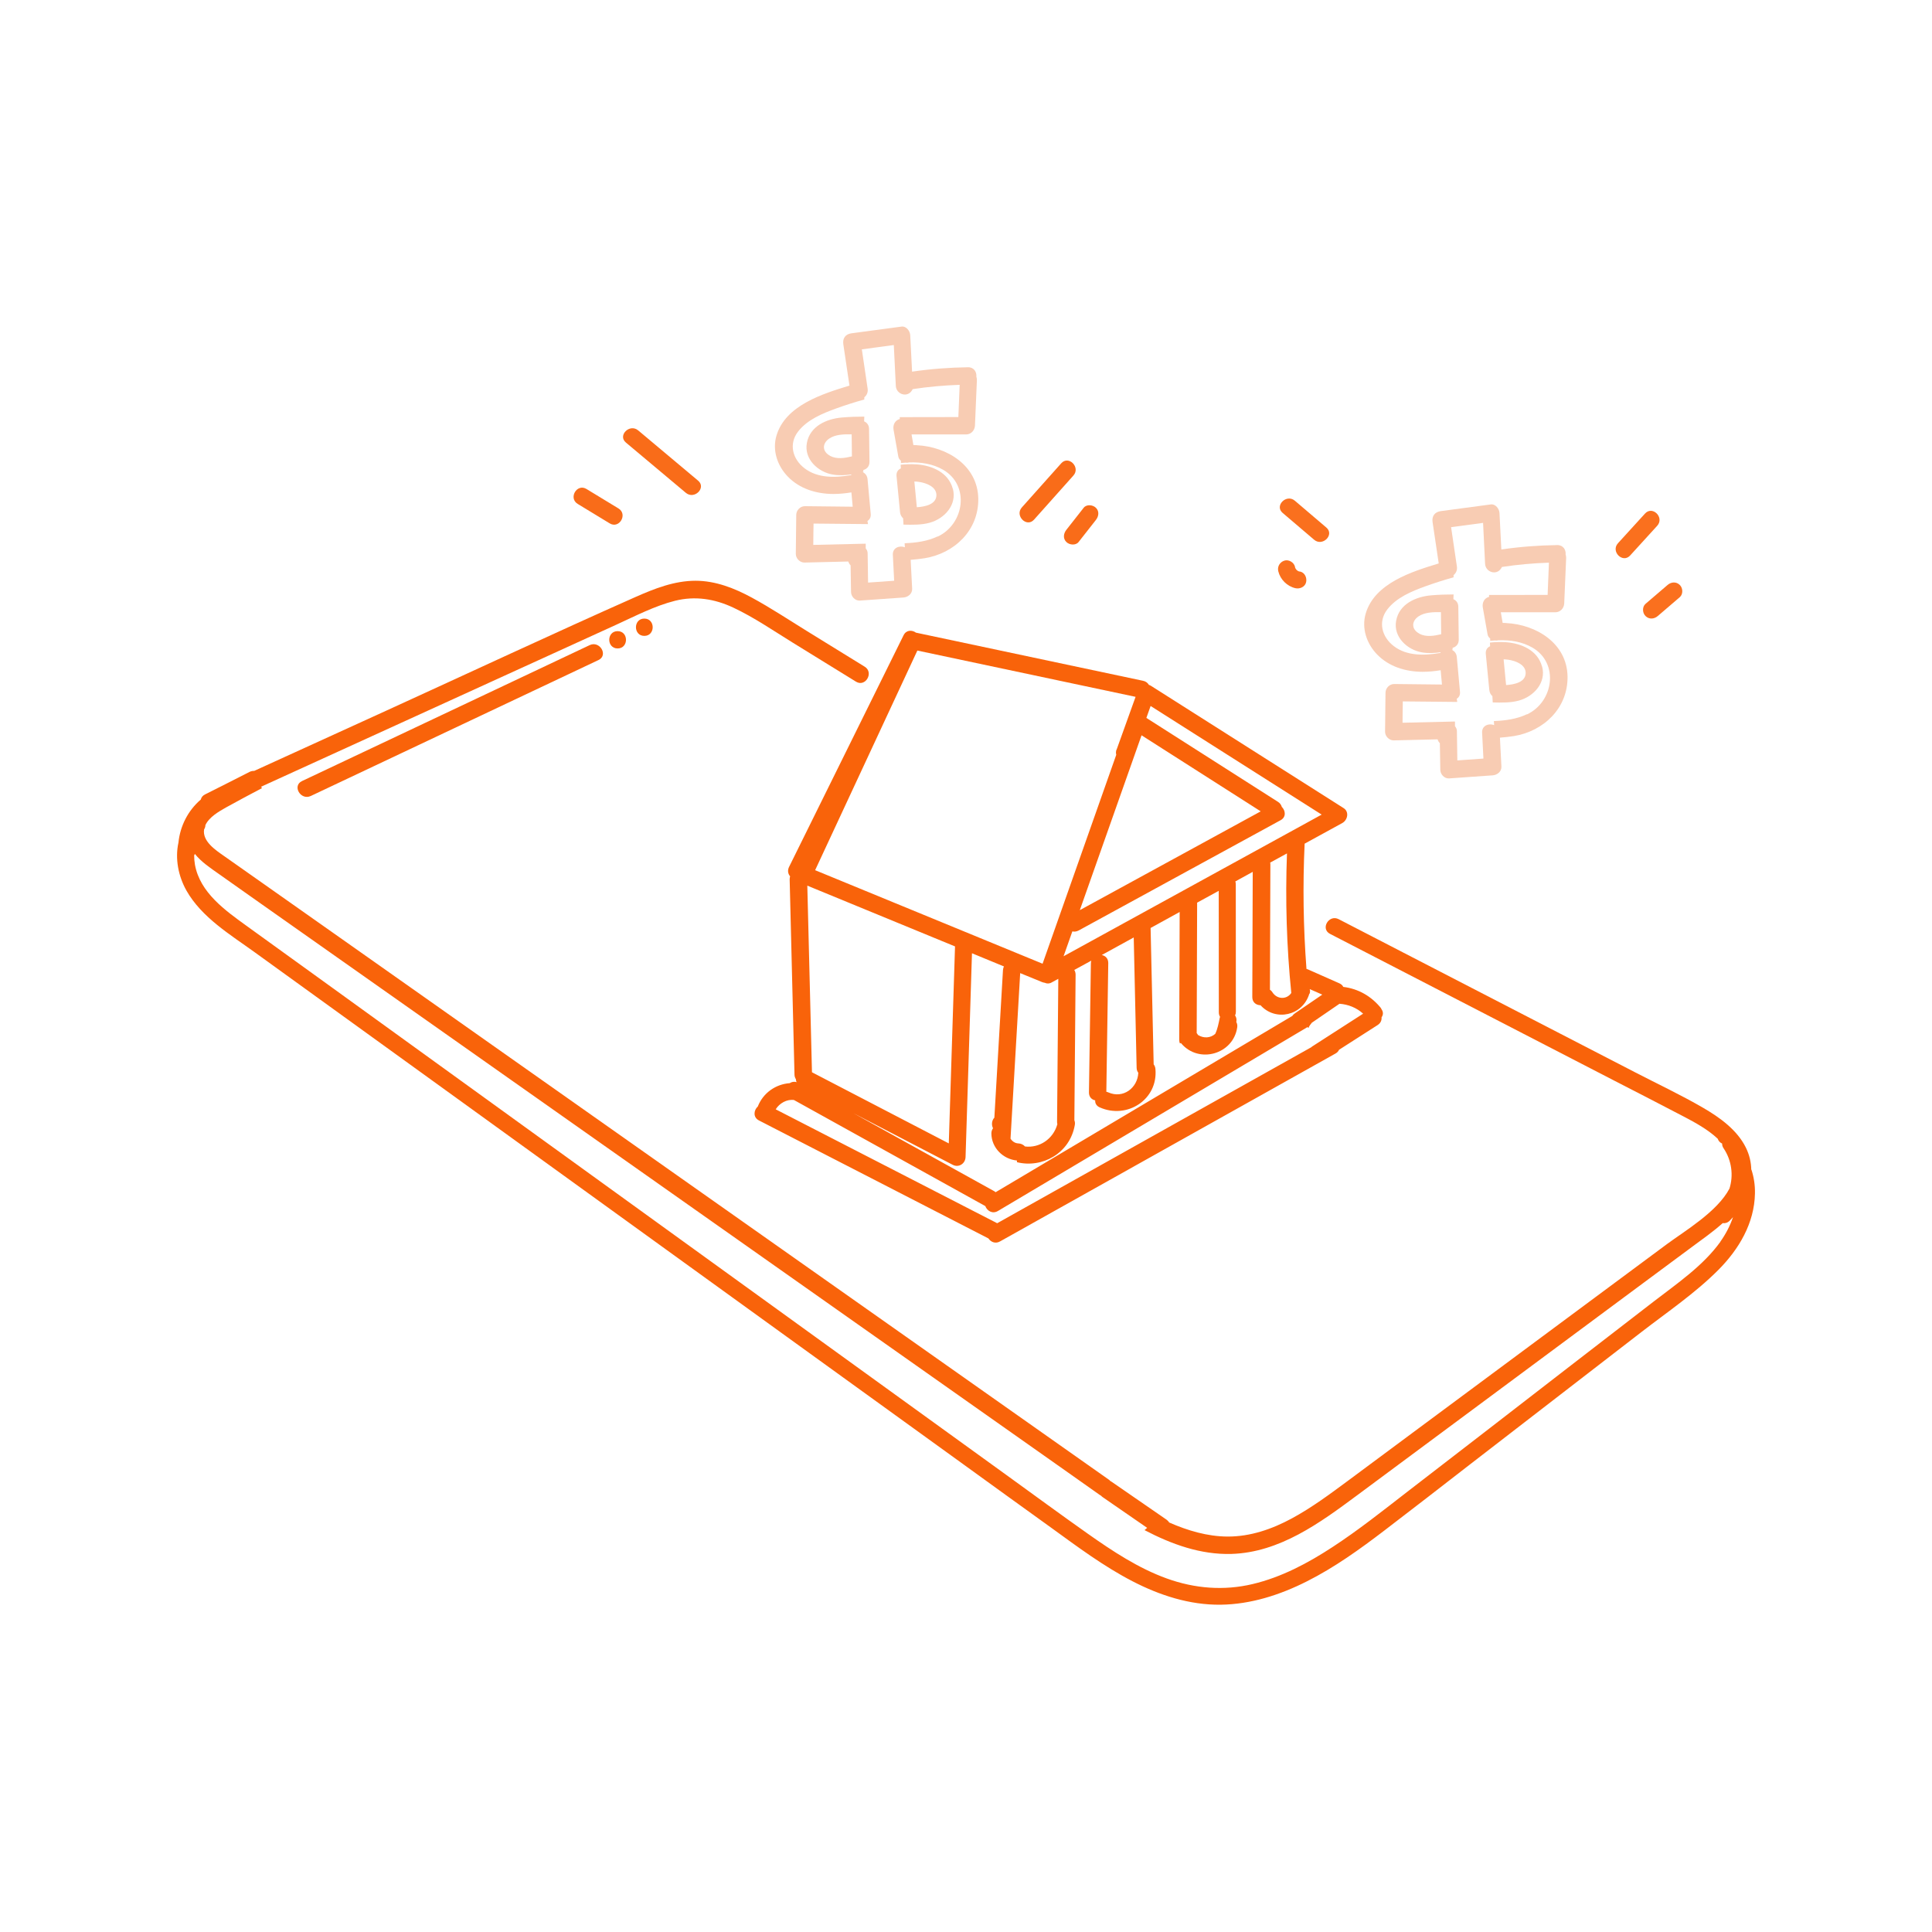 <?xml version="1.0" encoding="UTF-8"?>
<svg xmlns="http://www.w3.org/2000/svg" id="Layer_1" data-name="Layer 1" viewBox="0 0 220 220">
  <defs>
    <style>
      .cls-1 {
        fill: #f8ccb3;
      }

      .cls-2 {
        fill: #f96c19;
      }

      .cls-3 {
        fill: #fa701e;
      }

      .cls-4 {
        fill: #f9630a;
      }
    </style>
  </defs>
  <path class="cls-4" d="M157.29,114.84c-1.11-1.39-2.6-2.25-4.33-2.46-.08-.17-.22-.31-.45-.41-1.2-.53-2.4-1.06-3.59-1.59-.05-.02-.1-.04-.15-.05-.36-4.74-.43-9.5-.21-14.26,1.43-.78,2.86-1.57,4.29-2.35.61-.34.81-1.28.15-1.7-7.31-4.64-14.62-9.28-21.93-13.92-.08-.05-.16-.09-.24-.11-.14-.23-.36-.41-.68-.47-8.62-1.83-17.23-3.65-25.85-5.48-.44-.32-1.1-.33-1.41.3-4.35,8.79-8.69,17.59-13.04,26.38-.2.41-.11.8.12,1.07-.03.1-.05.22-.05.35l.55,22.22c0,.21.07.39.16.53,0,.12.03.23.08.34-.29-.1-.57-.03-.78.11-1.61.12-3.03,1.11-3.64,2.66-.46.41-.57,1.23.14,1.59,8.71,4.48,17.41,8.95,26.12,13.43.27.4.79.65,1.33.34,12.73-7.13,25.46-14.26,38.19-21.39.21-.11.34-.27.41-.43,1.47-.94,2.93-1.88,4.4-2.82.35-.23.47-.56.44-.88.2-.27.23-.63-.05-.98ZM149.13,113.16c.06-.2.06-.37.01-.53.48.21.95.42,1.43.63-1.04.71-2.08,1.43-3.13,2.14-.12.09-.22.18-.29.29-11.26,6.69-22.52,13.38-33.78,20.07-.05-.05-.11-.09-.18-.13-5.34-2.96-10.67-5.92-16.01-8.87,3.77,1.96,7.54,3.92,11.31,5.88.69.36,1.44-.14,1.46-.89.24-7.73.49-15.47.73-23.2l3.64,1.5c-.06.12-.1.26-.11.42-.33,5.6-.65,11.2-.98,16.8-.3.31-.35.83-.15,1.21-.12.15-.19.35-.19.6.02,1.63,1.33,2.92,2.91,3.07,0,.06,0,.13,0,.19,2.84.71,6.02-.97,6.59-4.23.04-.21.01-.39-.05-.55.05-5.52.09-11.05.14-16.57,0-.22-.06-.4-.15-.54.65-.35,1.29-.71,1.94-1.06-.03.09-.05.2-.05.31-.07,4.9-.14,9.8-.22,14.7,0,.52.32.82.71.9-.02.32.13.63.52.8,3.1,1.38,6.66-.88,6.34-4.38-.02-.21-.09-.38-.2-.52-.12-5.18-.23-10.36-.35-15.53,1.1-.61,2.21-1.21,3.31-1.82-.02,4.76-.03,9.51-.05,14.27,0,.03,0,.07,0,.1v.2c0,.15.03.29.08.4.04-.02.08-.03.12-.05.02.02.03.04.05.07,2.01,2.32,5.89,1.21,6.35-1.83.04-.24,0-.45-.1-.63.06-.3,0-.55-.14-.75.06-.12.09-.26.09-.42,0-4.84,0-9.68-.01-14.52,0-.12-.02-.22-.05-.32.66-.36,1.32-.73,1.98-1.09-.02,4.75-.03,9.51-.05,14.26,0,.62.46.92.94.93,1.69,1.87,4.81,1.21,5.56-1.33ZM92.46,122.09c-.18-7.08-.35-14.16-.53-21.24,5.61,2.31,11.21,4.61,16.82,6.92-.24,7.48-.47,14.95-.71,22.43-5.19-2.7-10.39-5.4-15.58-8.1ZM120.41,127.99c-.47,1.74-2.08,2.76-3.69,2.56-.19-.21-.47-.34-.77-.35-.36-.01-.68-.23-.88-.54.37-6.28.73-12.57,1.1-18.85l2.49,1.02c.11.04.21.07.31.08.23.11.51.12.77-.03.26-.14.52-.28.77-.42-.05,5.42-.09,10.84-.14,16.27,0,.1.01.19.03.27ZM129.62,122.17c-.08,1.7-1.71,2.98-3.42,2.22-.07-.03-.15-.06-.22-.07.07-4.89.14-9.77.22-14.66,0-.53-.34-.83-.74-.91,1.21-.67,2.43-1.33,3.64-2,.11,4.95.22,9.89.33,14.84,0,.24.08.43.2.58ZM136.33,102.78l2.45-1.34c0,4.61,0,9.22.01,13.83,0,.21.05.38.14.52-.01.04-.03.08-.04.13-.12.59-.24,1.25-.51,1.81-.53.47-1.3.54-1.97.12-.04-.08-.08-.15-.14-.21.02-4.95.03-9.9.05-14.85,0,0,0,0,0,0ZM144.63,98.23c.64-.35,1.28-.7,1.92-1.05-.2,5.3-.04,10.6.49,15.88,0,0,0,0,0,.01-.5.76-1.61.76-2.15-.08-.08-.13-.18-.22-.28-.29l.05-14.23c0-.08,0-.16-.02-.23ZM131.02,80.39c6.49,4.12,12.99,8.25,19.48,12.37-9.8,5.38-19.6,10.75-29.39,16.13.33-.94.66-1.88,1-2.83.22.05.46.03.71-.1,7.67-4.19,15.34-8.37,23-12.56.67-.36.56-1.11.14-1.52-.06-.22-.2-.42-.43-.57-5-3.19-9.99-6.38-14.99-9.56.16-.45.32-.9.48-1.35ZM143.56,92.39c-6.87,3.75-13.73,7.5-20.6,11.25,2.34-6.64,4.68-13.27,7.03-19.91,4.52,2.89,9.05,5.77,13.57,8.66ZM127.14,85.35c-.08.22-.08.42-.03.6-2.8,7.93-5.6,15.86-8.39,23.79-8.63-3.55-17.27-7.1-25.9-10.65l11.64-25.01c8.28,1.76,16.57,3.51,24.85,5.27-.72,2-1.44,4.01-2.16,6.01ZM149.5,119.11c-.07.04-.13.09-.18.14-11.92,6.68-23.85,13.36-35.77,20.04-8.41-4.32-16.81-8.65-25.22-12.97.43-.69,1.26-1.17,2.08-1.06,0,0,0,0,0,0,7.26,4.03,14.53,8.05,21.79,12.08.19.53.8.93,1.43.56,11.75-6.98,23.5-13.96,35.25-20.94.04.03.08.06.13.08.03-.11.09-.21.17-.32.06-.09.13-.17.2-.26l3.15-2.16c1,.07,1.96.46,2.69,1.13l-5.7,3.67Z"></path>
  <path class="cls-4" d="M199.42,133.23c-.01-.87-.21-1.73-.62-2.56-.99-2-2.95-3.41-4.84-4.51-2.51-1.46-5.17-2.71-7.76-4.05-2.84-1.47-5.68-2.93-8.52-4.4l-16.88-8.72c-2.79-1.44-5.57-2.88-8.36-4.32-1.12-.58-2.11,1.09-.99,1.67,10.78,5.57,21.56,11.14,32.34,16.7,2.65,1.37,5.31,2.72,7.95,4.11,1.32.69,2.74,1.47,3.86,2.52.08.24.25.44.5.55,0,.17.04.36.17.54.92,1.37,1.14,3.07.67,4.58-1.39,2.65-5.11,4.84-7.11,6.32-9.68,7.18-19.36,14.36-29.04,21.54-2.41,1.79-4.82,3.57-7.22,5.36-2.08,1.54-4.17,3.1-6.46,4.34-2.25,1.22-4.72,2.08-7.32,2.07-2.31-.01-4.55-.68-6.65-1.6-.07-.12-.17-.22-.3-.32l-6.26-4.32c-.05-.04-.1-.06-.15-.09-.05-.06-.11-.11-.18-.16-11.7-8.25-23.4-16.49-35.1-24.74-11.7-8.25-23.4-16.49-35.1-24.74-5.8-4.09-11.6-8.18-17.4-12.27-2.92-2.06-5.85-4.12-8.77-6.18-1.46-1.03-2.93-2.06-4.39-3.09-.94-.66-2.46-1.66-2.25-3.01.1-.16.15-.33.15-.49.42-.92,1.53-1.55,2.34-2.01,1.36-.76,2.74-1.48,4.11-2.21-.04-.05-.08-.1-.12-.15,8.93-4.07,17.86-8.14,26.79-12.22,4.56-2.08,9.12-4.16,13.68-6.24,2.17-.99,4.35-2.13,6.68-2.72,2.29-.57,4.49-.22,6.61.77,2.39,1.12,4.6,2.65,6.84,4.03,2.38,1.47,4.76,2.94,7.15,4.41,1.08.67,2.07-1.04,1-1.7-2.18-1.35-4.37-2.69-6.55-4.04-2.09-1.29-4.15-2.66-6.31-3.83-1.97-1.07-4.13-1.92-6.41-1.92-2.4,0-4.66.89-6.81,1.84-9.51,4.22-18.95,8.64-28.42,12.96-5.01,2.28-10.01,4.56-15.02,6.85-.16,0-.34.02-.52.11-1.69.86-3.38,1.72-5.08,2.57-.28.14-.43.35-.48.58-1.46,1.25-2.36,3.02-2.55,4.91-.4,1.82-.02,3.8.91,5.46,1.74,3.07,5,5.02,7.78,7.03,6.71,4.85,13.42,9.7,20.14,14.55,13.47,9.74,26.94,19.47,40.42,29.21,6.71,4.85,13.42,9.7,20.14,14.55,3.33,2.41,6.66,4.82,10,7.22,2.98,2.16,5.95,4.38,9.23,6.08,3.11,1.61,6.51,2.72,10.05,2.68,3.45-.04,6.78-1.12,9.83-2.66,3.14-1.58,6.02-3.65,8.81-5.78,3.24-2.47,6.46-4.98,9.69-7.48,6.54-5.05,13.08-10.1,19.62-15.15,2.94-2.27,6.1-4.41,8.73-7.05,2.34-2.35,4.11-5.32,4.17-8.71.02-.94-.12-1.86-.41-2.74ZM195.92,141.38c-1.98,2.76-4.93,4.76-7.59,6.81-6.26,4.83-12.52,9.66-18.77,14.5-3.11,2.4-6.21,4.8-9.32,7.19-2.78,2.15-5.54,4.35-8.48,6.27-2.81,1.84-5.83,3.45-9.12,4.23-3.28.78-6.6.51-9.76-.63-3.25-1.17-6.18-3.11-8.99-5.09-3.12-2.2-6.19-4.46-9.29-6.7-6.37-4.61-12.75-9.21-19.12-13.82-12.84-9.28-25.69-18.57-38.53-27.85-6.37-4.61-12.75-9.21-19.12-13.82-3.24-2.34-6.47-4.68-9.71-7.01-2.45-1.77-5.34-3.8-5.92-6.99-.06-.35-.09-.71-.09-1.06.03-.05.06-.11.08-.17.74.92,1.78,1.61,2.73,2.28,1.51,1.07,3.02,2.13,4.53,3.2,6.09,4.29,12.19,8.59,18.28,12.88,12.14,8.55,24.28,17.11,36.41,25.66,12.19,8.59,24.37,17.18,36.56,25.77,1.51,1.07,3.02,2.13,4.53,3.2.05.04.1.06.15.09.05.06.11.11.18.16,1.69,1.17,3.38,2.33,5.07,3.5-.1.09-.2.17-.3.26,3.09,1.61,6.38,2.81,9.9,2.71,5.5-.17,10.08-3.54,14.3-6.67,10.15-7.53,20.3-15.06,30.45-22.59,2.55-1.89,5.1-3.78,7.65-5.67,1.19-.88,2.43-1.75,3.54-2.74.26.04.54-.03.79-.27.13-.13.26-.27.38-.41-.34,1.01-.85,1.97-1.46,2.82Z"></path>
  <path class="cls-4" d="M67.15,73.46c-10.92,5.16-21.84,10.32-32.76,15.48-1.15.54-.15,2.24,1,1.7,10.92-5.16,21.84-10.32,32.76-15.48,1.15-.54.15-2.24-1-1.7Z"></path>
  <path class="cls-4" d="M70.33,71.87c-1.27,0-1.27,1.97,0,1.97s1.27-1.97,0-1.97Z"></path>
  <path class="cls-4" d="M73.37,70.44c-1.27,0-1.27,1.97,0,1.97s1.27-1.97,0-1.97Z"></path>
  <path class="cls-1" d="M175.59,75.89c-.5-1.85-2.36-2.63-4.1-2.76-.61-.04-1.23-.02-1.83.04,0,.14.01.28.02.42-.31.13-.53.42-.49.87.13,1.37.27,2.75.4,4.12.03.3.17.53.35.69.01.24.02.48.04.72,1,.02,2.04.05,3-.22,1.68-.47,3.12-2.04,2.62-3.88ZM171.5,78c-.09-.97-.19-1.95-.28-2.92.19,0,.37.02.56.05.77.11,1.97.54,1.95,1.52-.02,1.04-1.29,1.3-2.23,1.36Z"></path>
  <path class="cls-1" d="M171.48,70.94c-.12,0-.25,0-.37-.01-.07-.4-.14-.81-.21-1.21h6.23c.55-.01.96-.46.99-1,.07-1.73.14-3.45.22-5.18,0-.15-.02-.28-.06-.4.05-.52-.27-1.08-.95-1.07-2.13.03-4.26.19-6.37.5-.07-1.38-.14-2.76-.21-4.14-.02-.48-.44-1.06-.99-.99-1.89.25-3.79.51-5.68.76-.69.09-1.05.55-.95,1.25.23,1.57.46,3.14.7,4.71-3.06.93-7.29,2.25-8.31,5.69-.5,1.68.1,3.44,1.29,4.67,1.35,1.4,3.26,1.97,5.17,1.98.7,0,1.39-.07,2.07-.18.05.54.1,1.09.15,1.63l-5.44-.06c-.54,0-.98.46-.99.99-.02,1.48-.03,2.96-.05,4.44,0,.52.46,1,.99.99,1.66-.04,3.32-.08,4.99-.12.05.17.14.32.26.44.02,1.01.03,2.01.05,3.02,0,.51.45,1.02.99.99,1.66-.12,3.32-.23,4.98-.35.51-.04,1.01-.42.99-.99-.06-1.1-.11-2.2-.17-3.3.53-.04,1.05-.1,1.58-.18,3.4-.55,6.17-3.18,6.12-6.78-.06-3.77-3.54-5.92-6.99-6.09ZM161.62,72.15c-.9-.48-.92-1.38-.11-1.95.7-.48,1.66-.51,2.57-.49.01.84.02,1.67.03,2.51-.84.2-1.74.34-2.49-.06ZM173.85,81.34c-1.13.54-2.43.72-3.74.77.01.15.02.3.03.46-.6-.24-1.41.04-1.37.86.05.98.1,1.97.15,2.95l-2.97.21c-.02-1.11-.03-2.22-.05-3.33,0-.22-.09-.41-.22-.57,0-.18,0-.35,0-.53-1.99.05-3.98.1-5.97.14,0-.81.02-1.62.03-2.43,2.07.02,4.13.04,6.2.06-.02-.12-.04-.24-.06-.36.25-.15.41-.42.37-.81-.12-1.31-.24-2.63-.36-3.94-.03-.37-.23-.63-.48-.78,0,0,0,0,0,0,0,0,0,0,0,0-.03-.02-.06-.03-.09-.05.03,0,.06-.01.09-.02,0-.07,0-.14,0-.2.38-.1.7-.4.7-.92-.02-1.25-.03-2.51-.05-3.76,0-.44-.25-.73-.56-.86,0-.18.01-.36.02-.54-.85,0-1.7.03-2.54.1-1.75.15-3.65.98-4,2.9-.34,1.84,1.27,3.32,2.96,3.6.7.12,1.41.08,2.12-.02-.02.02-.03.05-.04.08-1.81.31-3.81.37-5.31-.78-1.36-1.04-1.82-2.77-.73-4.18,1.04-1.35,2.79-2.07,4.34-2.63,1.05-.38,2.12-.72,3.2-1.02,0-.08,0-.16,0-.25.27-.22.44-.55.38-.98-.22-1.49-.44-2.99-.66-4.48,1.21-.16,2.43-.33,3.64-.49.08,1.55.15,3.1.23,4.66.05.96,1.32,1.37,1.84.5.03-.05.05-.09.08-.14,1.77-.27,3.56-.43,5.35-.49l-.15,3.67c-2.07,0-4.14,0-6.22.01-.15,0-.3,0-.45,0,0,.07,0,.15,0,.22,0,0-.01,0-.02,0-.55.15-.78.69-.69,1.21.18,1.02.36,2.03.54,3.05.03.2.15.36.3.48,0,.09,0,.18,0,.27.17-.02.34-.04.51-.05.14.02.27.02.4-.02,0,0,.01,0,.02,0,1.35-.05,2.7.15,3.89.84,3.04,1.77,2.41,6.15-.61,7.59Z"></path>
  <path class="cls-3" d="M187.32,58.48c-1.03,1.13-2.05,2.25-3.08,3.38-.85.94.54,2.33,1.39,1.39,1.03-1.13,2.05-2.25,3.08-3.38.85-.94-.54-2.33-1.39-1.39Z"></path>
  <path class="cls-3" d="M191.28,66.61c-.4-.4-.99-.35-1.39,0-.84.72-1.67,1.43-2.51,2.15-.4.35-.36,1.04,0,1.39.4.4.99.35,1.39,0,.84-.72,1.67-1.43,2.51-2.15.4-.35.36-1.04,0-1.39Z"></path>
  <path class="cls-3" d="M151.03,60.07l-3.58-3.05c-.96-.82-2.36.57-1.39,1.39,1.19,1.02,2.39,2.03,3.58,3.05.96.82,2.36-.57,1.39-1.39Z"></path>
  <g>
    <polygon class="cls-3" points="147.84 65.05 147.83 65.04 147.84 65.05 147.84 65.05"></polygon>
    <path class="cls-3" d="M148.01,65.09s-.11-.03-.17-.05c.04.02.09.05,0,0-.02,0-.03-.01-.03-.01,0,0,.01,0,.03,0,0,0-.01,0-.02-.01-.02,0-.05-.02-.08-.04,0,0,0,0-.01-.01-.03-.02-.05-.05-.08-.07,0,0-.02-.03-.04-.04-.02-.03-.06-.08-.07-.1-.02-.03-.04-.06-.05-.09,0-.01-.01-.02-.01-.03,0-.04-.02-.09-.02-.11-.12-.5-.72-.85-1.21-.69-.52.17-.82.68-.69,1.21.23.94,1.01,1.72,1.96,1.93.5.11,1.09-.15,1.21-.69.11-.5-.15-1.09-.69-1.21Z"></path>
  </g>
  <path class="cls-1" d="M108.49,55.64c-.5-1.85-2.36-2.63-4.1-2.76-.61-.04-1.23-.02-1.83.04,0,.14.01.28.02.42-.31.13-.53.42-.49.87.13,1.37.27,2.75.4,4.12.03.3.17.53.35.69.01.24.02.48.04.72,1,.02,2.04.05,3-.22,1.68-.47,3.12-2.04,2.62-3.88ZM104.4,57.75c-.09-.97-.19-1.95-.28-2.92.19,0,.37.02.56.05.77.11,1.97.54,1.95,1.52-.02,1.04-1.29,1.3-2.23,1.36Z"></path>
  <path class="cls-1" d="M104.38,50.69c-.12,0-.25,0-.37-.01-.07-.4-.14-.81-.21-1.21h6.23c.55-.01.96-.46.99-1,.07-1.73.14-3.45.22-5.18,0-.15-.02-.28-.06-.4.05-.52-.27-1.08-.95-1.07-2.13.03-4.26.19-6.37.5-.07-1.38-.14-2.76-.21-4.14-.02-.48-.44-1.06-.99-.99-1.89.25-3.79.51-5.68.76-.69.09-1.05.55-.95,1.25.23,1.57.46,3.14.7,4.71-3.06.93-7.29,2.25-8.31,5.69-.5,1.68.1,3.44,1.29,4.67,1.35,1.4,3.26,1.97,5.17,1.98.7,0,1.39-.07,2.07-.18.05.54.1,1.09.15,1.63l-5.44-.06c-.54,0-.98.46-.99.99-.02,1.48-.03,2.96-.05,4.44,0,.52.46,1,.99.99,1.66-.04,3.32-.08,4.99-.12.05.17.14.32.26.44.02,1.01.03,2.01.05,3.02,0,.51.45,1.02.99.99,1.66-.12,3.32-.23,4.98-.35.51-.04,1.01-.42.99-.99-.06-1.1-.11-2.2-.17-3.3.53-.04,1.05-.1,1.58-.18,3.4-.55,6.17-3.18,6.12-6.78-.06-3.77-3.54-5.92-6.99-6.09ZM94.52,51.9c-.9-.48-.92-1.38-.11-1.95.7-.48,1.66-.51,2.57-.49.01.84.02,1.67.03,2.51-.84.2-1.74.34-2.49-.06ZM106.75,61.09c-1.13.54-2.43.72-3.74.77.01.15.02.3.03.46-.6-.24-1.41.04-1.37.86.05.98.1,1.97.15,2.95l-2.97.21c-.02-1.11-.03-2.22-.05-3.33,0-.22-.09-.41-.22-.57,0-.18,0-.35,0-.53-1.99.05-3.98.1-5.97.14,0-.81.02-1.62.03-2.43,2.07.02,4.13.04,6.2.06-.02-.12-.04-.24-.06-.36.25-.15.41-.42.37-.81-.12-1.31-.24-2.63-.36-3.94-.03-.37-.23-.63-.48-.78,0,0,0,0,0,0,0,0,0,0,0,0-.03-.02-.06-.03-.09-.05.03,0,.06-.01.09-.02,0-.07,0-.14,0-.2.38-.1.7-.4.7-.92-.02-1.25-.03-2.51-.05-3.76,0-.44-.25-.73-.56-.86,0-.18.01-.36.02-.54-.85,0-1.7.03-2.54.1-1.75.15-3.65.98-4,2.9-.34,1.84,1.27,3.32,2.96,3.6.7.12,1.41.08,2.12-.02-.02.02-.03.05-.04.08-1.81.31-3.81.37-5.31-.78-1.36-1.04-1.82-2.77-.73-4.18,1.04-1.35,2.79-2.07,4.34-2.63,1.05-.38,2.12-.72,3.2-1.02,0-.08,0-.16,0-.25.27-.22.44-.55.38-.98-.22-1.49-.44-2.99-.66-4.48,1.21-.16,2.43-.33,3.64-.49.08,1.55.15,3.1.23,4.66.05.96,1.32,1.37,1.84.5.03-.05.05-.09.08-.14,1.77-.27,3.56-.43,5.35-.49-.05,1.22-.1,2.45-.15,3.67-2.07,0-4.14,0-6.22.01-.15,0-.3,0-.45,0,0,.07,0,.15,0,.22,0,0-.01,0-.02,0-.55.15-.78.69-.69,1.21.18,1.02.36,2.03.54,3.05.03.2.15.36.3.48,0,.09,0,.18,0,.27.17-.02.34-.04.51-.05.14.02.27.02.4-.02,0,0,.01,0,.02,0,1.35-.05,2.7.15,3.89.84,3.04,1.77,2.41,6.15-.61,7.59Z"></path>
  <path class="cls-2" d="M79.49,54.73c-2.27-1.91-4.55-3.82-6.82-5.72-.97-.81-2.37.58-1.39,1.39l6.82,5.72c.97.81,2.37-.58,1.39-1.39Z"></path>
  <path class="cls-2" d="M70.43,57.9c-1.22-.74-2.43-1.48-3.65-2.22-1.09-.66-2.08,1.04-1,1.7,1.22.74,2.43,1.48,3.65,2.22,1.09.66,2.08-1.04,1-1.7Z"></path>
  <path class="cls-2" d="M120.84,52.76l-4.48,5.02c-.84.94.55,2.34,1.39,1.39,1.49-1.67,2.99-3.34,4.48-5.02.84-.94-.55-2.34-1.39-1.39Z"></path>
  <path class="cls-2" d="M124.79,57.82c-.34-.34-1.06-.42-1.39,0-.66.84-1.31,1.67-1.97,2.51-.33.42-.41.99,0,1.39.34.34,1.06.42,1.39,0,.66-.84,1.31-1.67,1.97-2.51.33-.42.41-.99,0-1.39Z"></path>
</svg>
